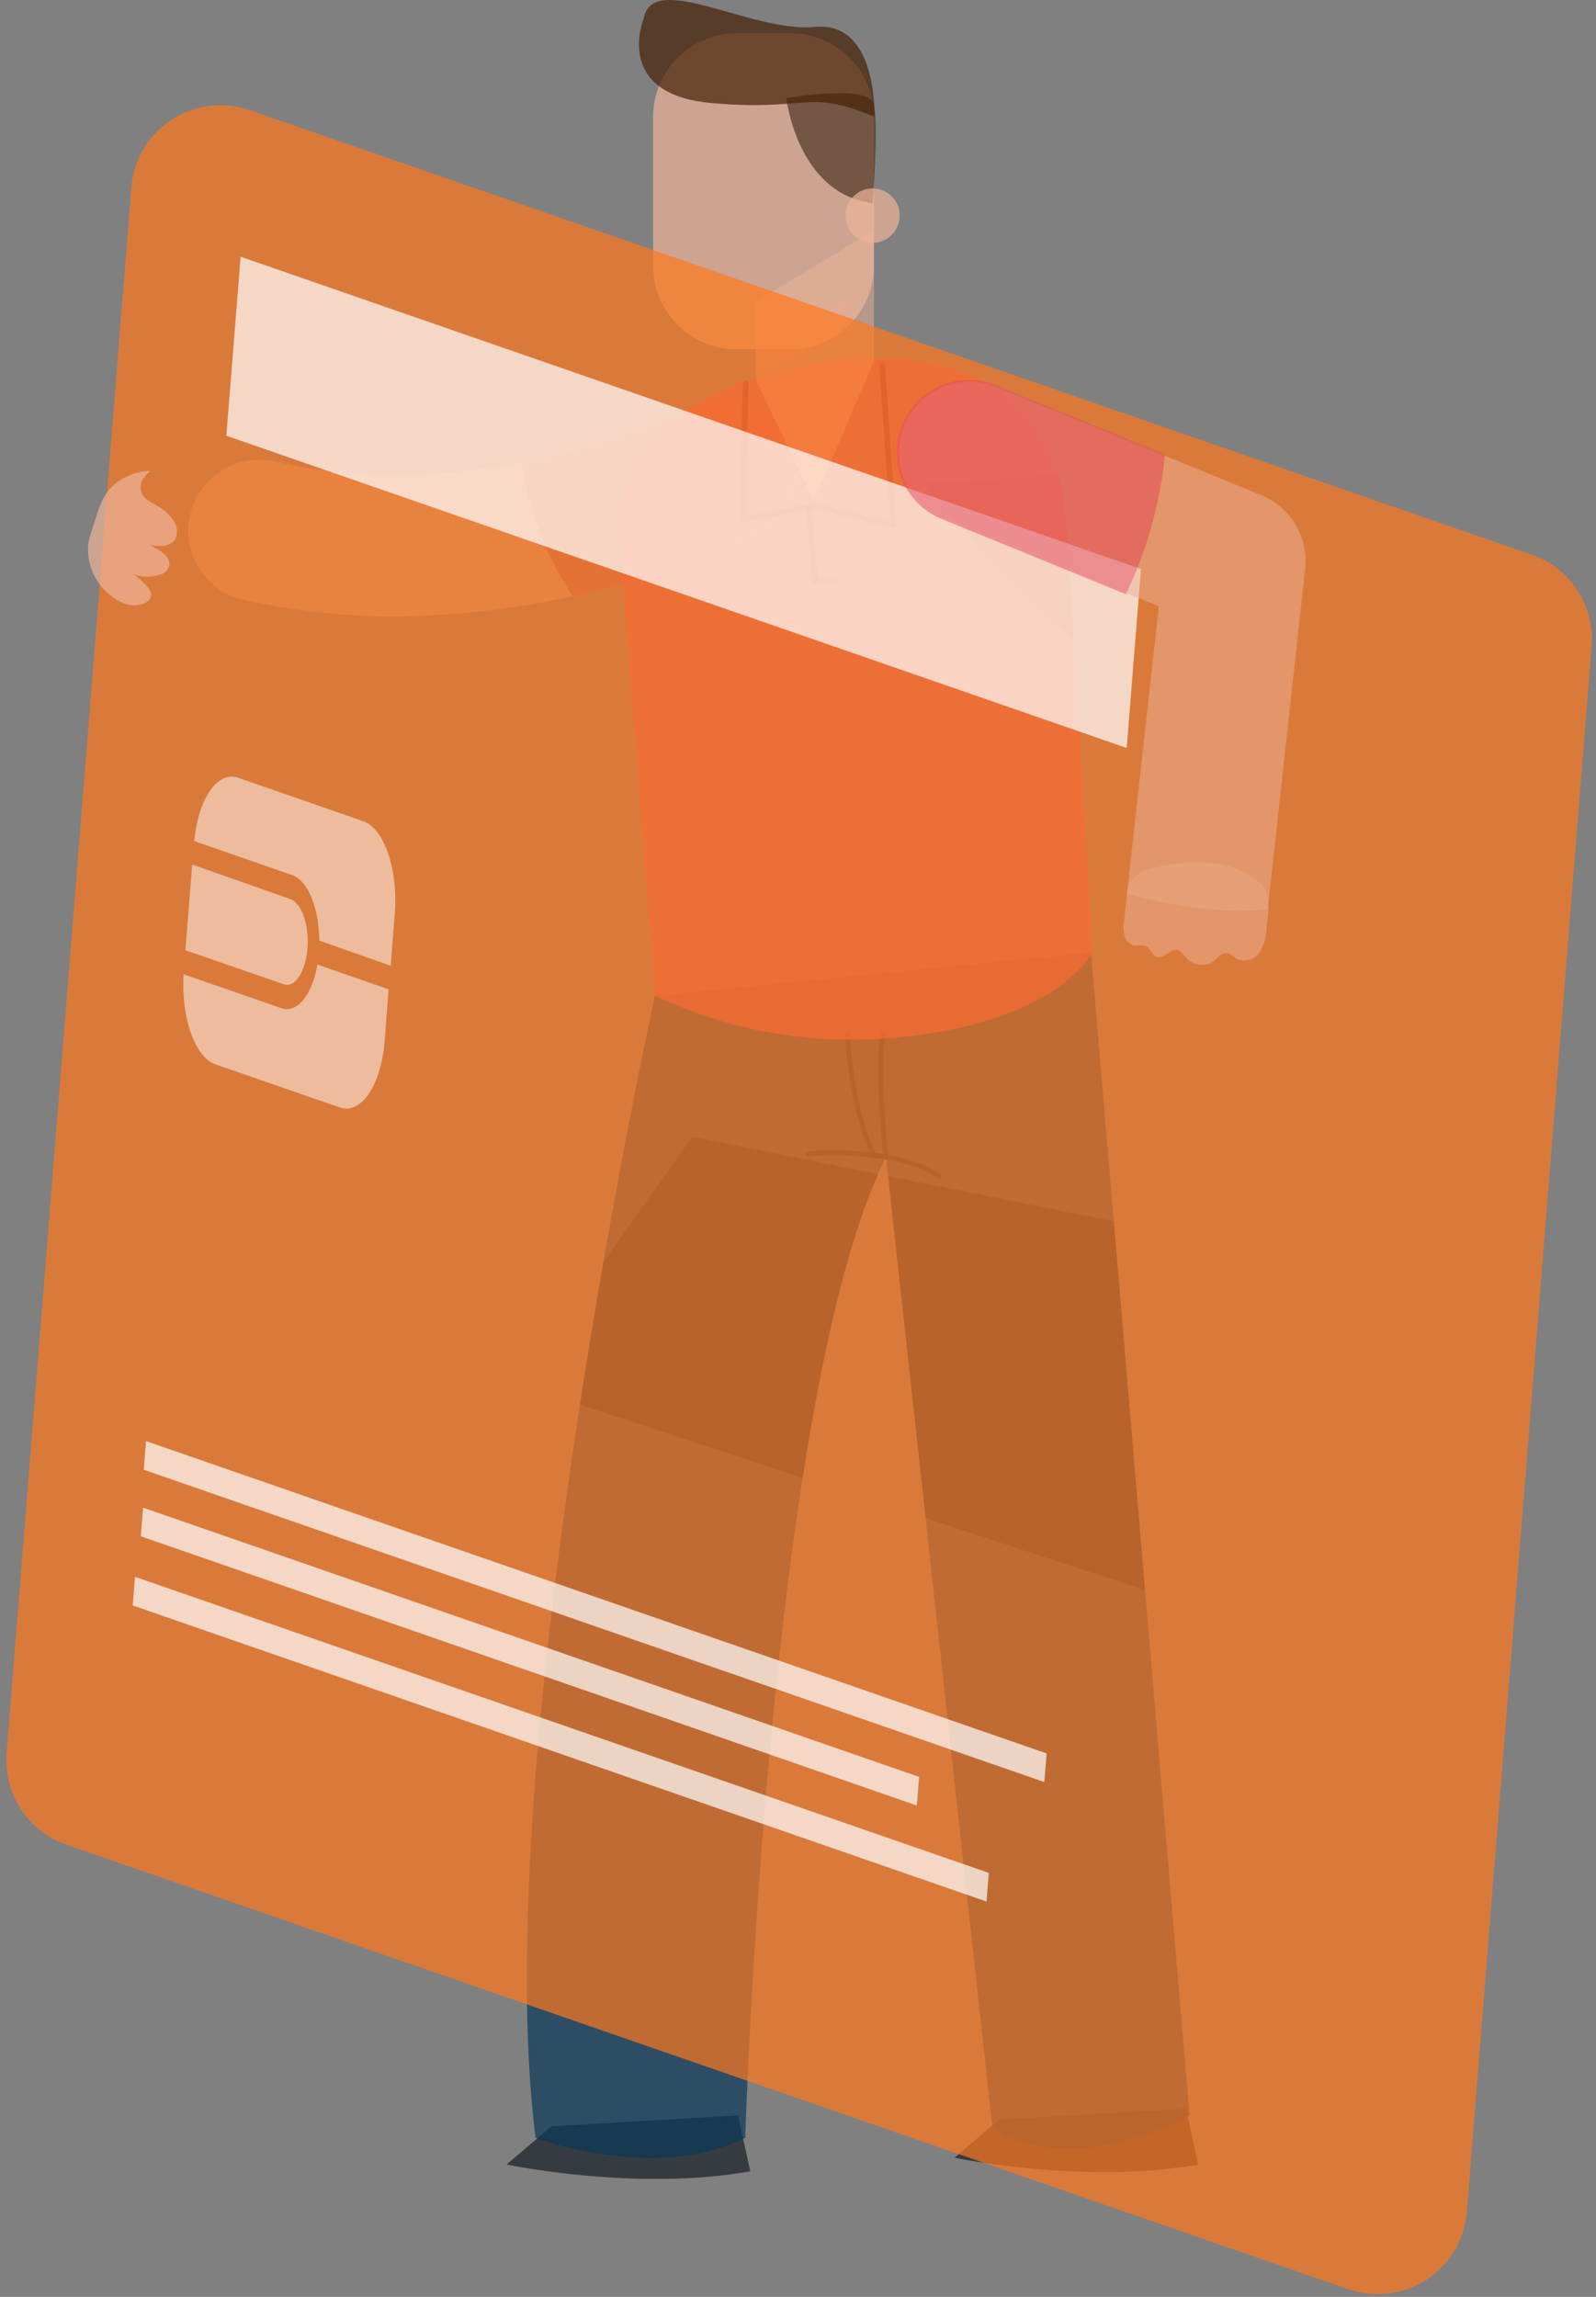 <svg xmlns="http://www.w3.org/2000/svg" width="230" height="331" viewBox="0 0 230 331"><rect x="0" y="0" width="230" height="331" fill="#808080" stroke="none"/><g><g opacity=".7"><g opacity=".7"><path fill="#eeb399" d="M57 88.836c-7.421.02-14.781-.836-22-2.423-5.45-1.275-8.862-6.738-7.612-12.221 1.251-5.483 6.694-8.921 12.175-7.691 31.05 7.1 59.804-7.816 60.09-7.967a10.19 10.19 0 0 1 10.223.356c3.124 1.944 4.92 5.4 4.775 9.058a10.214 10.214 0 0 1-5.475 8.652A121.912 121.912 0 0 1 57 88.836z"/></g><g opacity=".7"><path fill="#af374e" d="M113.442 62.799c-2.63-4.989-8.801-6.9-13.784-4.266C91.88 62.265 83.653 65 75.18 66.585a45.756 45.756 0 0 0 7.361 19.312 116.599 116.599 0 0 0 26.64-9.293 10.211 10.211 0 0 0 4.987-6.019c.832-2.585.538-5.39-.726-7.786z"/></g></g><g opacity=".7"><path fill="#171e26" d="M79.477 306.422L73 311.923s18.64 3.93 35.122.982l-1.766-8.055z"/></g><g opacity=".7"><path fill="#171e26" d="M144 305.44l-6.45 5.502s18.64 3.93 35.122.983l-1.766-8.055z"/></g><g opacity=".7"><path fill="#0a3759" d="M94.38 143.495S70.21 253 77.183 308.083c0 0 17.043 6.476 30.212 0 0 0 3.242-107.43 20.285-141.333L143 306.465s9.06 8.091 28.428-1.621L157.224 137.27z"/></g><g opacity=".7"><path fill="#062a3f" d="M99.78 163.81L87 181.812a849.042 849.042 0 0 0-3.42 20.62L115.668 213c2.706-17.427 6.25-33.347 10.866-43.794z"/></g><g opacity=".7"><path fill="#062a3f" d="M128 169.49l5.395 49.29L165 229.157 160.511 176z"/></g><g opacity=".7"><path fill="#06263a" d="M127.673 167.115h-.055l-1.784-.288a.36.36 0 0 1-.268-.202c-3.436-7.363-3.774-17.562-3.776-17.625-.006-.238.15-.404.35-.41a.36.36 0 0 1 .37.35c0 .06.33 9.995 3.629 17.21l1.137.18c-.276-2.33-1.183-12.415-.4-17.44a.375.375 0 0 1 .408-.298.358.358 0 0 1 .298.408c-.853 5.479.418 17.585.418 17.711 0 .111 0 .221-.075.289a.328.328 0 0 1-.252.115z"/></g><g opacity=".7"><path fill="#e54c64" d="M89.153 75.846l5.222 67.654a66.785 66.785 0 0 0 36.797 5.813c21.536-2.508 26.255-12.036 26.255-12.036s-3.72-66.385-4.349-67.042c-.627-.657-3.174-22.47-34.336-18.015-31.162 4.454-29.589 23.626-29.589 23.626z"/></g><g opacity=".7"><path fill="#af374e" d="M152.53 68.51l-19.34 1.19a170.029 170.029 0 0 0 21.584 22.685c-.774-12.061-1.452-21.9-1.692-22.15a13.1 13.1 0 0 1-.552-1.725z"/></g><g opacity=".7"><g opacity=".7"><path fill="#eeb399" d="M125.948 33.22V52l-8.636 20.168-8.392-17.425V43.458z"/></g></g><g opacity=".7"><path fill="#cc957f" d="M123.602 42.69l-14.682 4.872v6.01c8.19-1.097 14.682-10.882 14.682-10.882z"/></g><g opacity=".7"><path fill="#eeb399" d="M106.16 4.78h7.744c6.649 0 12.039 5.397 12.039 12.054v21.45c0 6.658-5.39 12.055-12.04 12.055h-7.742c-6.65 0-12.04-5.397-12.041-12.055v-21.45c0-6.657 5.39-12.054 12.04-12.054z"/></g><g opacity=".7"><path fill="#4f3524" d="M113.32 14.147s1.543 13.772 12.44 15.133c0 0 .902-11.438.157-14.28-.746-2.937-12.597-.853-12.597-.853z"/></g><g opacity=".7"><path fill="#06263a" d="M135.336 169.864a.355.355 0 0 1-.207-.066c-5.956-4.22-18.517-3.188-18.642-3.171a.346.346 0 0 1-.386-.326.357.357 0 0 1 .324-.386c.575-.046 12.948-1.066 19.117 3.306a.358.358 0 0 1-.206.65z"/></g><g opacity=".7"><path fill="#eeb399" d="M129.652 31.066c0 2.157-1.747 3.934-3.901 3.934-2.155 0-3.901-1.777-3.901-3.934a3.903 3.903 0 0 1 3.9-3.906c1.036 0 2.028.41 2.76 1.144.731.696 1.142 1.696 1.142 2.762z"/></g><g opacity=".7"><path fill="none" stroke="#8e263a" stroke-linecap="round" stroke-linejoin="round" stroke-miterlimit="20" stroke-width=".82" d="M107.455 55.31v0L107 74.87v0l10.435-1.944v0l11.288 2.775v0l-1.594-23.011v0"/></g><g opacity=".7"><path fill="none" stroke="#8e263a" stroke-linecap="round" stroke-linejoin="round" stroke-miterlimit="20" stroke-width=".82" d="M116.57 73.09v0l.864 10.592v0h3.113v0"/></g><g opacity=".7" transform="rotate(19.104 115 173)"><path fill="#ff781e" d="M-23.554 66.497A12.882 12.882 0 0 1-11.08 50.379l195.546.077a12.882 12.882 0 0 1 12.465 9.646l56.848 219.079a12.882 12.882 0 0 1-12.474 16.118l-195.546-.075a12.882 12.882 0 0 1-12.464-9.647z"/></g><g opacity=".7" transform="rotate(19.104 98.5 72.5)"><path fill="#fff" d="M26.57 59.84l137.333.052 6.5 25.05L33.07 84.89z"/></g><g opacity=".7" transform="rotate(19.104 85.5 232)"><path fill="#fff" d="M16.636 230.11l137.363.052 1.04 4.007-137.364-.054z"/></g><g opacity=".7" transform="rotate(19.112 76.5 239)"><path fill="#fff" d="M16.582 236.758l118.372.046 1.04 4.004-118.373-.045z"/></g><g opacity=".7" transform="rotate(19.104 81 250.5)"><path fill="#fff" d="M15.23 248.655l130.227.05 1.04 4.007-130.228-.05z"/></g><g opacity=".7"><g opacity=".7"><path fill="#fff" d="M42.134 126.123c2.215.776 3.866 4.71 3.866 9.422l10.297 3.621.597-7.563c.493-6.313-1.55-12.273-4.573-13.27l-17.993-6.25c-2.955-1.057-5.76 2.999-6.328 9.121z"/></g><g opacity=".7"><path fill="#fff" d="M44.311 136.728c.268-3.382-.826-6.58-2.447-7.15l-14.167-4.995-.977 12.346 14.167 4.912c1.622.555 3.113-1.731 3.424-5.113z"/></g><g opacity=".7"><path fill="#fff" d="M45.747 139c-.747 4.333-2.922 7.062-5.14 6.306L26.459 140.4c-.393 6.19 1.632 11.919 4.541 12.968l18 6.235c3.061 1.032 5.918-3.229 6.43-9.535l.57-7.507z"/></g></g><g opacity=".7"><g opacity=".7"><path fill="#eeb399" d="M162.412 128.776s11.341 3.394 20.279 2.224l5.392-49c.5-4.584-2.083-8.9-6.286-10.624L143.616 55.78c-5.216-2.13-11.17.376-13.297 5.598-2.129 5.223.374 11.184 5.59 13.314L167 87.374z"/></g><g opacity=".7"><path fill="#eeb399" d="M182.545 133.663a7.475 7.475 0 0 1-.972 3.482 2.65 2.65 0 0 1-3.18 1.098c-.575-.243-1.033-.865-1.67-.882-.803-.03-1.315.797-1.964 1.261a3.102 3.102 0 0 1-3.954-.742c-.318-.368-.606-.823-1.077-.947-1.045-.277-1.926 1.265-2.965.97-.763-.225-1.008-1.38-1.763-1.626a6.004 6.004 0 0 0-1.377.019 1.92 1.92 0 0 1-1.566-1.422 5.407 5.407 0 0 1-.057-2.222l.364-3.499a5.44 5.44 0 0 1 .478-2.005 5.347 5.347 0 0 1 3.78-2.148 24.389 24.389 0 0 1 8.556-.544 12.04 12.04 0 0 1 6.497 2.897c1.568 1.505 1.08 4.337.87 6.31z"/></g><g opacity=".7"><path fill="#e54c64" d="M143.525 55.51a10.38 10.38 0 0 0-10.294 1.414 10.41 10.41 0 0 0 2.445 17.852l26.579 10.856a61.018 61.018 0 0 0 5.644-20.165z"/></g></g><g opacity=".7"><path fill="#eeb399" d="M13.39 75.935c-.29.78-.51 1.583-.657 2.401A8.368 8.368 0 0 0 16.209 86c.661.52 1.42.9 2.232 1.118.816.216 1.682.139 2.447-.218.484-.195.827-.635.897-1.153a1.535 1.535 0 0 0-.288-.824C20.82 84 20 83.23 19 82.668c1.396.584 3 .584 4.452 0 .47-.238.813-.668.939-1.183a1.769 1.769 0 0 0-.475-1.412 5.097 5.097 0 0 0-1.228-.923l-1.09-.66c.66.18 1.348.238 2.03.17a2.263 2.263 0 0 0 1.678-1.046 2.794 2.794 0 0 0-.545-2.92A6.098 6.098 0 0 0 23 73.11c-.533-.365-1.167-.644-1.726-1.04-.982-.603-1.274-1.876-.748-2.881a6.54 6.54 0 0 1 1.094-1.318 8.054 8.054 0 0 0-5.479 2.28c-1.642 1.587-2.035 3.677-2.75 5.785z"/></g><g opacity=".7"><path fill="#441f04" d="M92.746 2.717s-4.449 10.81 9.645 12.116c14.093 1.305 13.75-2.145 23.609 1.99 0 0 .552-13.823-8.563-12.944C108.323 4.77 94-4.38 92.747 2.717z"/></g></g></svg>